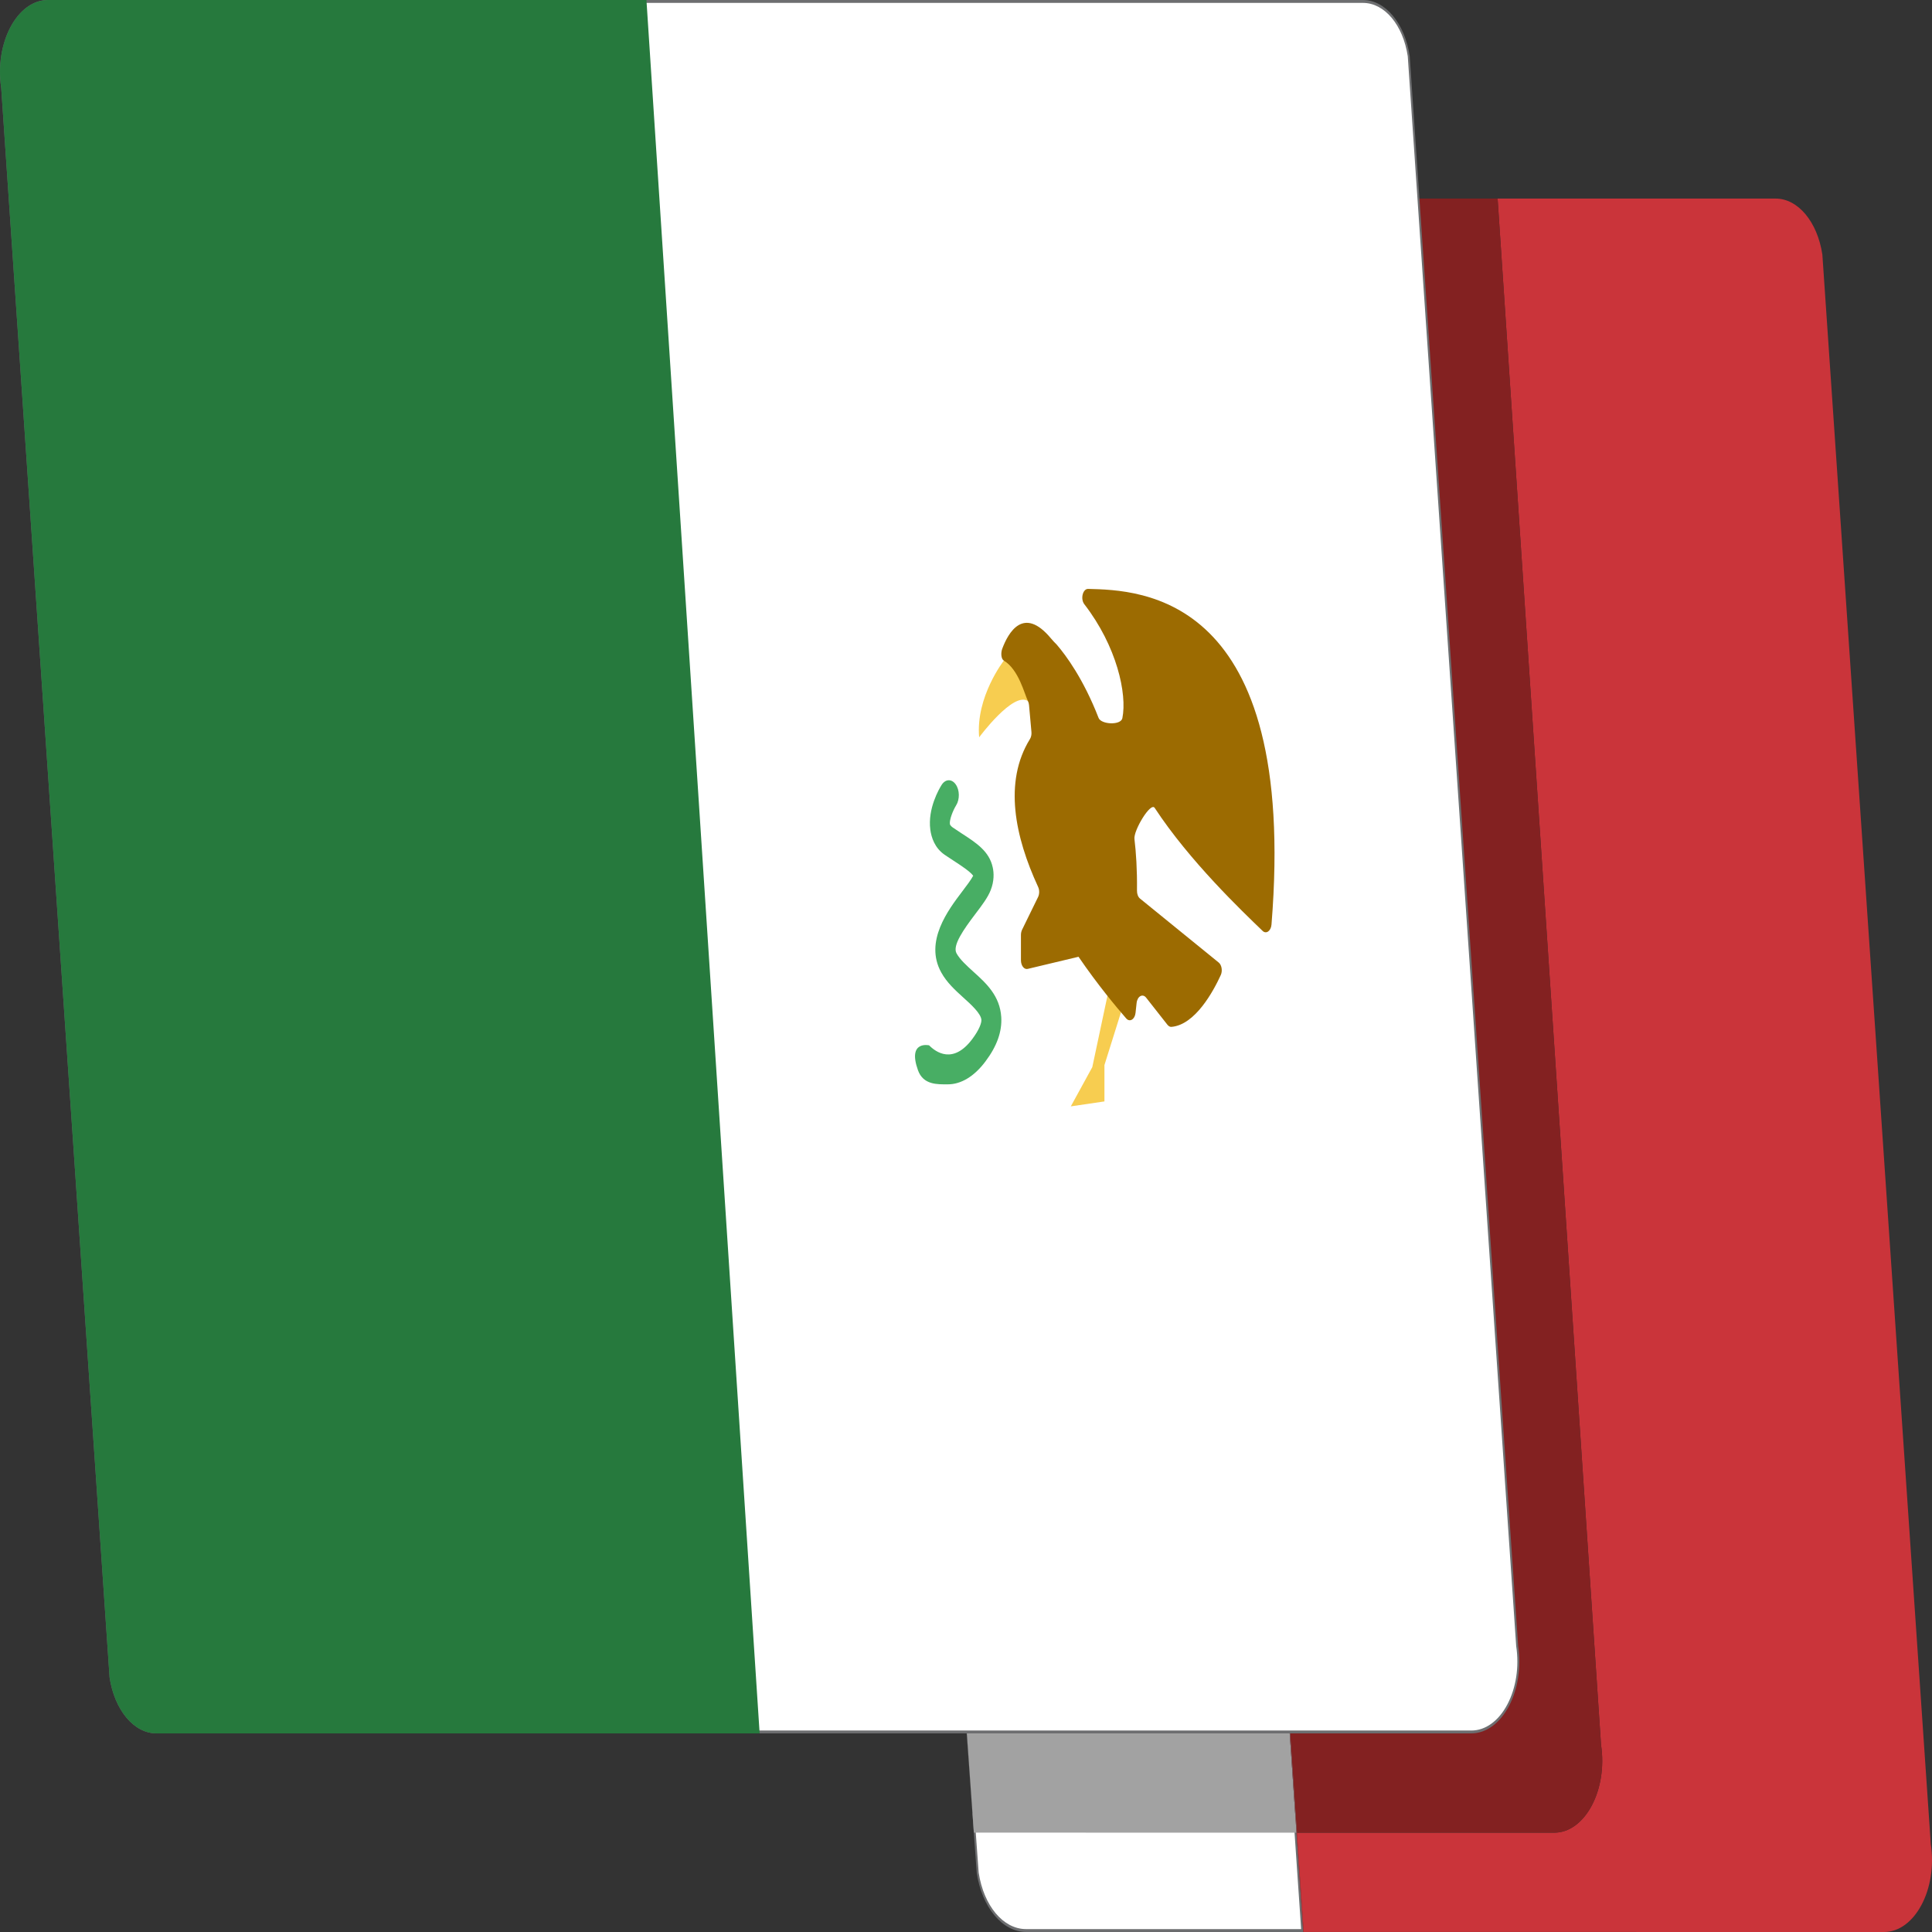<svg width="32" height="32" viewBox="0 0 32 32" fill="none" xmlns="http://www.w3.org/2000/svg">
<rect x="0" y="0" width="32" height="32" fill="#333333" stroke="none"/>
<path fill-rule="evenodd" clip-rule="evenodd" d="M16.995 31.976C16.609 31.976 16.279 31.582 16.194 31.018L16.12 30L16.532 29.371L18.351 29.379L21.451 30.073L21.478 30.65L21.569 31.976H16.995Z" fill="white"/>
<path fill-rule="evenodd" clip-rule="evenodd" d="M14.221 3.29H14.17L16.178 31.022C16.265 31.594 16.604 31.999 16.995 31.999H21.593H21.586L21.494 30.647L21.453 30.049L18.35 29.354H16.52L16.108 30.04L14.221 3.29ZM18.346 29.402L21.424 30.09L21.462 30.652L21.551 31.952H16.995C16.616 31.952 16.294 31.565 16.21 31.017L16.14 30.058L16.534 29.402H18.346Z" fill="#6D6E70"/>
<path fill-rule="evenodd" clip-rule="evenodd" d="M31.98 30.543L30.184 4.216C30.102 3.673 29.78 3.289 29.41 3.289H24.805L26.518 28.898C26.631 29.644 26.253 30.355 25.743 30.355H25.323H23.492H21.481L21.494 30.543L21.593 31.999L31.205 32C31.715 32 32.093 31.289 31.98 30.543Z" fill="#CA343A"/>
<path fill-rule="evenodd" clip-rule="evenodd" d="M21.481 30.355L21.474 30.355L21.494 30.647L21.586 31.999H21.593L21.494 30.543L21.481 30.355Z" fill="#CA343A"/>
<path fill-rule="evenodd" clip-rule="evenodd" d="M19.628 3.29L14.221 3.29L16.13 30.354L21.474 30.355L19.628 3.29Z" fill="#A2A2A2"/>
<path fill-rule="evenodd" clip-rule="evenodd" d="M19.628 3.29L19.636 3.29L21.481 30.355H23.492L23.913 30.354L25.323 30.355H25.743C26.253 30.355 26.631 29.644 26.518 28.898L24.805 3.289L14.221 3.29L19.628 3.29Z" fill="#832121"/>
<path fill-rule="evenodd" clip-rule="evenodd" d="M19.636 3.29L19.628 3.29L21.474 30.355L21.481 30.355L19.636 3.29Z" fill="#CA343A"/>
<path fill-rule="evenodd" clip-rule="evenodd" d="M19.636 3.29L19.628 3.29L21.474 30.355L21.481 30.355L19.636 3.29Z" fill="#666666"/>
<path fill-rule="evenodd" clip-rule="evenodd" d="M2.59 28.686C2.225 28.686 1.912 28.312 1.831 27.778L0.036 1.454C-0.017 1.102 0.038 0.742 0.187 0.463C0.335 0.184 0.557 0.023 0.795 0.023H22.575C22.941 0.023 23.253 0.397 23.334 0.932L25.129 27.256C25.182 27.607 25.127 27.967 24.979 28.247C24.83 28.526 24.608 28.686 24.37 28.686H2.59Z" fill="white"/>
<path fill-rule="evenodd" clip-rule="evenodd" d="M22.575 0H0.795C0.285 0 -0.092 0.71 0.02 1.457L1.815 27.784C1.898 28.326 2.219 28.71 2.59 28.71H3.507H24.37C24.88 28.71 25.258 28 25.145 27.254L23.349 0.927C23.267 0.385 22.945 0 22.575 0ZM22.575 0.048C22.933 0.048 23.239 0.414 23.317 0.932L25.113 27.265C25.165 27.606 25.111 27.958 24.966 28.232C24.821 28.506 24.603 28.663 24.37 28.663H2.59C2.232 28.663 1.926 28.297 1.847 27.779L0.052 1.446C0 1.104 0.054 0.752 0.2 0.479C0.344 0.205 0.561 0.048 0.795 0.048H22.575Z" fill="#6D6E70"/>
<path fill-rule="evenodd" clip-rule="evenodd" d="M10.707 0H0.795C0.285 0 -0.093 0.71 0.02 1.457L1.815 27.784C1.898 28.326 2.219 28.71 2.59 28.71H3.507H12.582L10.707 0Z" fill="#26793D"/>
<path fill-rule="evenodd" clip-rule="evenodd" d="M15.204 17.725C15.292 17.973 15.529 17.96 15.699 17.96C15.916 17.96 16.134 17.832 16.322 17.581C16.513 17.327 16.598 17.087 16.584 16.847C16.562 16.492 16.331 16.283 16.127 16.099C16.016 15.998 15.9 15.894 15.843 15.79C15.772 15.661 15.96 15.395 16.158 15.134C16.266 14.992 16.359 14.869 16.408 14.746C16.47 14.59 16.462 14.454 16.443 14.368C16.386 14.101 16.174 13.963 15.927 13.803C15.88 13.772 15.832 13.741 15.784 13.708C15.774 13.701 15.736 13.674 15.733 13.647C15.724 13.581 15.78 13.431 15.836 13.34C15.899 13.24 15.896 13.084 15.829 12.991C15.762 12.897 15.658 12.902 15.596 13.001C15.556 13.064 15.363 13.393 15.409 13.742C15.426 13.87 15.481 14.045 15.648 14.159C15.698 14.193 15.747 14.225 15.796 14.257C15.906 14.329 16.068 14.433 16.119 14.505C16.088 14.566 16.007 14.674 15.94 14.762C15.704 15.073 15.308 15.595 15.589 16.105C15.682 16.275 15.822 16.401 15.956 16.523C16.08 16.634 16.248 16.787 16.255 16.892C16.258 16.944 16.22 17.055 16.103 17.211C15.785 17.635 15.498 17.425 15.389 17.314C15.389 17.314 15.028 17.231 15.204 17.725Z" fill="#48AE64"/>
<path fill-rule="evenodd" clip-rule="evenodd" d="M16.627 10.942C16.627 10.942 16.158 11.542 16.218 12.212C16.218 12.212 16.784 11.446 17.026 11.612C17.267 11.777 16.855 10.884 16.627 10.942Z" fill="#F7CD50"/>
<path fill-rule="evenodd" clip-rule="evenodd" d="M18.567 16.767L18.293 17.641V18.243L17.736 18.325L18.092 17.675L18.37 16.366L18.567 16.767Z" fill="#F7CD50"/>
<path fill-rule="evenodd" clip-rule="evenodd" d="M21.06 15.313C21.503 9.825 18.878 9.776 18.024 9.754C17.934 9.751 17.892 9.92 17.96 10.008C18.498 10.705 18.671 11.492 18.59 11.895C18.566 12.017 18.238 12.001 18.196 11.891C17.944 11.243 17.654 10.853 17.506 10.681C17.504 10.678 17.502 10.676 17.5 10.674C17.472 10.647 17.442 10.615 17.408 10.575C16.952 10.026 16.699 10.48 16.6 10.746C16.575 10.813 16.58 10.914 16.627 10.942C16.875 11.091 16.968 11.496 17.026 11.612C17.036 11.632 17.042 11.654 17.044 11.678L17.084 12.125C17.088 12.168 17.078 12.211 17.058 12.243C16.621 12.952 16.81 13.858 17.194 14.689C17.218 14.74 17.218 14.807 17.194 14.857L16.929 15.399C16.917 15.424 16.91 15.454 16.91 15.485V15.905C16.91 15.994 16.963 16.062 17.022 16.048L17.864 15.847L17.863 15.846C18.18 16.31 18.488 16.678 18.654 16.869C18.712 16.935 18.796 16.885 18.808 16.777L18.826 16.611C18.839 16.5 18.927 16.452 18.984 16.525L19.337 16.974C19.356 16.997 19.38 17.011 19.404 17.008C19.797 16.974 20.098 16.416 20.219 16.152C20.252 16.082 20.236 15.984 20.186 15.943L18.882 14.883C18.85 14.857 18.831 14.806 18.832 14.751C18.836 14.405 18.817 14.121 18.79 13.896C18.773 13.756 19.058 13.279 19.125 13.381C19.703 14.263 20.576 15.094 20.912 15.418C20.972 15.477 21.052 15.419 21.06 15.313Z" fill="#9C6B01"/>
</svg>

